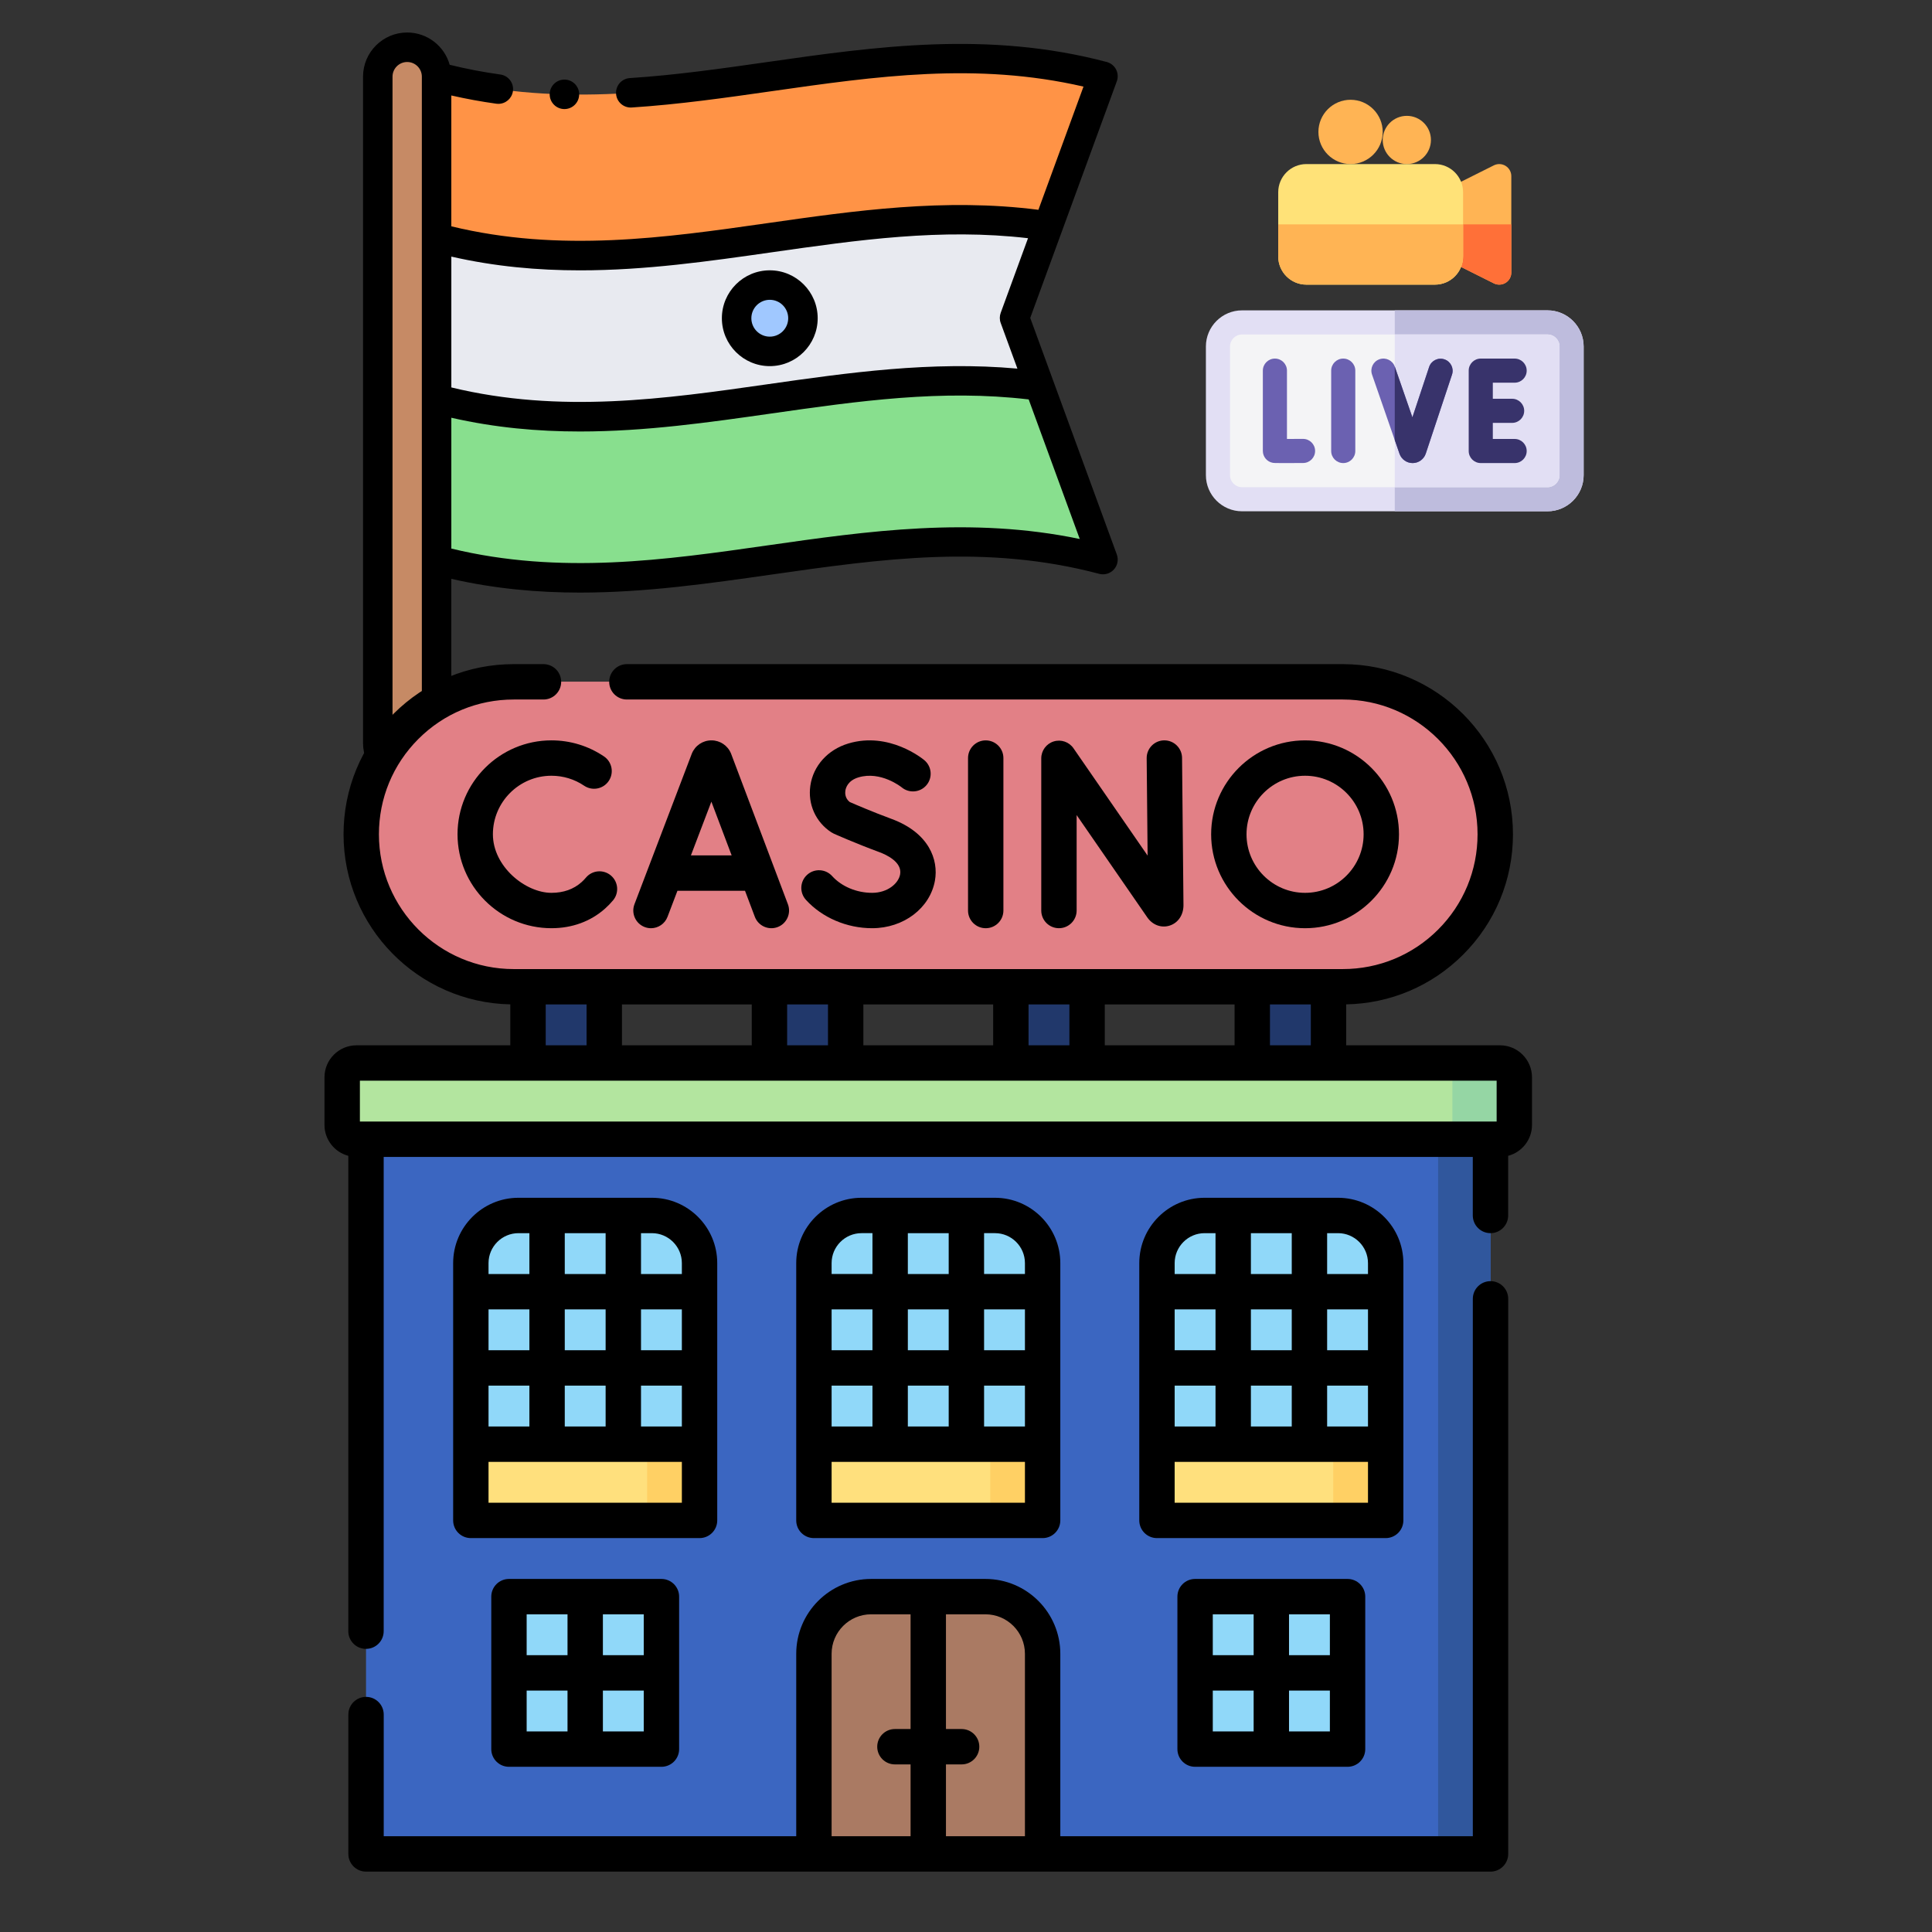 <?xml version="1.0" encoding="UTF-8"?>
<svg width="512" height="512" enable-background="new 0 0 512 512" version="1.1" viewBox="0 0 512 512" xmlns="http://www.w3.org/2000/svg" xmlns:cc="http://creativecommons.org/ns#" xmlns:dc="http://purl.org/dc/elements/1.1/" xmlns:rdf="http://www.w3.org/1999/02/22-rdf-syntax-ns#">
 <rect x="0" y="0" width="512" height="512" fill="#333333" stroke="none"/>
 <g transform="matrix(.391 0 0 .391 96.204 8.611)" clip-rule="evenodd" fill-rule="evenodd">
  <path d="m275.54 139.27c62.551-8.938 124.38-17.767 189.27-7.972l37.189-101.62c-78.705-20.821-152.07-10.342-226.46 0.288-73.05 10.437-147.14 21.024-225.64-0.01v109.31c78.504 21.033 152.59 10.447 225.64 0.01z" fill="#ff9346"/>
  <path d="m464.81 131.3c-64.889-9.795-126.72-0.966-189.27 7.972-73.05 10.438-147.14 21.024-225.64-0.01v109.31c78.504 21.034 152.59 10.448 225.64 0.01 60.642-8.666 120.61-17.228 183.34-8.818l-16.88-46.125zm-188.86 40.051c12.426 0 22.5 10.074 22.5 22.5s-10.074 22.5-22.5 22.5-22.5-10.074-22.5-22.5 10.074-22.5 22.5-22.5z" fill="#e8eaf0"/>
  <circle cx="275.95" cy="193.85" r="22.5" fill="#a0c8ff"/>
  <path d="m275.54 248.58c-73.05 10.437-147.14 21.024-225.64-0.01v109.31c78.504 21.034 152.59 10.448 225.64 0.01 74.388-10.63 147.76-21.108 226.46-0.288l-43.123-117.84c-62.731-8.41-122.7 0.152-183.34 8.818z" fill="#88df8e"/>
  <path d="m49.897 357.88v-327.93c0-10.972-8.977-19.948-19.949-19.948s-19.948 8.977-19.948 19.948v452.1c0 10.972 8.976 19.949 19.949 19.949 10.972 0 19.948-8.977 19.948-19.949z" fill="#c68a65"/>
 </g>
 <g stroke-width=".391">
  <path d="m279.11 100.89c-2e-3 -5e-3 -4e-3 -0.011-6e-3 -0.016l-6.083-16.623 8.413-22.99c3e-3 -8e-3 6e-3 -0.016 9e-3 -0.024l14.525-39.692c0.378-1.032 0.303-2.175-0.205-3.149-0.508-0.974-1.402-1.689-2.464-1.97-31.516-8.338-61.254-4.088-90.012 0.022-11.878 1.697-24.161 3.452-36.38 4.244-2.153 0.139-3.784 1.998-3.645 4.151 0.139 2.153 1.993 3.789 4.151 3.645 12.52-0.811 24.954-2.588 36.98-4.306 27.915-3.989 54.352-7.768 82.744-1.234l-11.948 32.651c-24.791-3.18-48.725 0.236-71.902 3.548-26.967 3.853-54.822 7.832-83.682 0.828v-34.677c3.909 0.891 7.899 1.625 11.921 2.184 0.182 0.025 0.363 0.037 0.542 0.037 1.919 0 3.593-1.415 3.864-3.369 0.296-2.137-1.195-4.11-3.332-4.406-4.548-0.631-9.053-1.498-13.428-2.576-1.377-4.929-5.905-8.556-11.267-8.556-6.45 0-11.698 5.248-11.698 11.698v176.6c0 6.451 5.248 11.698 11.698 11.698s11.699-5.248 11.699-11.698v-43.514c11.597 2.648 22.948 3.646 34.102 3.645 17.325-3.9e-4 34.169-2.407 50.686-4.766 29.276-4.183 56.929-8.134 86.91-0.204 1.408 0.374 2.905-0.068 3.885-1.145 0.981-1.075 1.282-2.607 0.782-3.974zm-125.4-29.243c17.325 0 34.169-2.406 50.685-4.766 23.104-3.302 45.009-6.431 68.041-3.753l-7.239 19.78c-0.318 0.867-0.318 1.818 0 2.685l4.427 12.096c-22.797-2.061-44.9 1.094-66.337 4.157-26.966 3.853-54.821 7.832-83.679 0.828v-34.672c11.598 2.648 22.95 3.645 34.103 3.645zm-41.916 125.27c0 2.143-1.743 3.886-3.886 3.886-2.143 0-3.886-1.743-3.886-3.886v-176.6c0-2.143 1.743-3.886 3.886-3.886 2.143 0 3.886 1.743 3.886 3.886zm91.492-52.369c-26.966 3.853-54.82 7.832-83.679 0.828v-34.671c11.597 2.648 22.948 3.645 34.102 3.645 17.325 0 34.169-2.407 50.686-4.766 23.171-3.311 45.099-6.443 68.215-3.732l13.535 36.986c-28.873-6.002-56.282-2.086-82.858 1.711z"/>
  <path d="m204 97.028c7 0 12.695-5.695 12.695-12.695 0-7-5.695-12.695-12.695-12.695s-12.695 5.695-12.695 12.695c0 7 5.695 12.695 12.695 12.695zm0-17.578c2.693 0 4.883 2.19 4.883 4.883 0 2.693-2.19 4.883-4.883 4.883-2.693 0-4.883-2.19-4.883-4.883 0-2.693 2.191-4.883 4.883-4.883z"/>
  <path d="m149.58 28.905c2.157 0 3.906-1.749 3.906-3.906s-1.749-3.906-3.906-3.906h-3e-3c-2.157 0-3.905 1.749-3.905 3.906s1.75 3.906 3.907 3.906z"/>
 </g>
 <g transform="matrix(.625 0 0 .625 86 176)">
  <path transform="rotate(90 256 352.98)" d="m104.48 114.58h303.05v476.8h-303.05z" fill="#3b66c1"/>
  <path transform="rotate(90 483.29 352.98)" d="m331.76 341.86h303.05v22.224h-303.05z" fill="#30579d"/>
  <path d="m86.293 136.8h32.325v32.325h-32.325z" fill="#21386b"/>
  <path d="m393.38 136.8h32.325v32.325h-32.325z" fill="#21386b"/>
  <path d="m291.02 136.8h32.325v32.325h-32.325z" fill="#21386b"/>
  <path d="m188.66 136.8h32.325v32.325h-32.325z" fill="#21386b"/>
  <path d="m207.51 504.5v-84.854c0-13.39 10.854-24.244 24.244-24.244h48.488c13.39 0 24.244 10.854 24.244 24.244v84.854z" fill="#aa7a63"/>
  <path d="m431.77 136.8h-351.54c-35.705 0-64.65-28.945-64.65-64.65s28.945-64.65 64.65-64.65h351.54c35.705 0 64.65 28.945 64.65 64.65s-28.945 64.65-64.651 64.65z" fill="#e28086"/>
  <path d="m431.77 136.8h-351.54c-35.705 0-64.65-28.945-64.65-64.65s28.945-64.65 64.65-64.65h351.54c35.705 0 64.65 28.945 64.65 64.65s-28.945 64.65-64.651 64.65z" fill="#e28086"/>
  <path d="m7.5 195.39v-20.203c0-3.347 2.714-6.061 6.061-6.061h484.88c3.347 0 6.061 2.714 6.061 6.061v20.203c0 3.347-2.714 6.061-6.061 6.061h-484.88c-3.347 0-6.061-2.713-6.061-6.061z" fill="#b3e59f"/>
  <path d="m207.51 330.75v-76.772c0-11.158 9.045-20.203 20.203-20.203h56.569c11.158 0 20.203 9.045 20.203 20.203v76.772z" fill="#90d8f9"/>
  <path transform="rotate(90 256 346.92)" d="m239.84 298.43h32.325v96.976h-32.325z" fill="#ffe07d"/>
  <path transform="rotate(90 293.38 346.92)" d="m277.21 335.8h32.325v22.224h-32.325z" fill="#ffd064"/>
  <path d="m352.98 330.75v-76.772c0-11.158 9.045-20.203 20.203-20.203h56.569c11.158 0 20.203 9.045 20.203 20.203v76.772z" fill="#90d8f9"/>
  <path transform="rotate(90 401.46 346.91)" d="m385.3 298.43h32.325v96.976h-32.325z" fill="#ffe07d"/>
  <path transform="rotate(90 438.84 346.91)" d="m422.68 335.8h32.325v22.224h-32.325z" fill="#ffd064"/>
  <path d="m62.049 330.75v-76.772c0-11.158 9.045-20.203 20.203-20.203h56.569c11.158 0 20.203 9.045 20.203 20.203v76.772z" fill="#90d8f9"/>
  <path transform="rotate(90 110.54 346.91)" d="m94.374 298.43h32.325v96.976h-32.325z" fill="#ffe07d"/>
  <path transform="rotate(90 147.91 346.91)" d="m131.75 335.8h32.325v22.224h-32.325z" fill="#ffd064"/>
  <path transform="rotate(90 401.46 427.73)" d="m369.14 395.4h64.65v64.65h-64.65z" fill="#90d8f9"/>
  <path transform="rotate(90 110.54 427.73)" d="m78.211 395.4h64.65v64.65h-64.65z" fill="#90d8f9"/>
  <path d="m498.44 169.13h-26.264c3.347 0 6.061 2.714 6.061 6.061v20.203c0 3.347-2.714 6.061-6.061 6.061h26.264c3.347 0 6.061-2.714 6.061-6.061v-20.203c0-3.347-2.714-6.061-6.061-6.061z" fill="#95d6a4"/>
  <path d="m494.4 261.63c-4.142 0-7.5 3.357-7.5 7.5v227.87h-174.91v-77.354c0-17.504-14.24-31.744-31.744-31.744h-48.488c-17.503 0-31.744 14.24-31.744 31.744v77.354h-174.91v-51.595c0-4.143-3.358-7.5-7.5-7.5s-7.5 3.357-7.5 7.5v59.095c0 4.143 3.358 7.5 7.5 7.5h476.8c4.142 0 7.5-3.357 7.5-7.5v-235.37c-1e-3 -4.143-3.358-7.5-7.501-7.5zm-197.41 158.01v77.354h-33.488v-30.457h6.642c4.142 0 7.5-3.357 7.5-7.5s-3.358-7.5-7.5-7.5h-6.642v-48.641h16.744c9.233 0 16.744 7.512 16.744 16.744zm-81.976 0c0-9.232 7.511-16.744 16.744-16.744h16.744v48.641h-6.642c-4.142 0-7.5 3.357-7.5 7.5s3.358 7.5 7.5 7.5h6.642v30.457h-33.488z"/>
  <path d="m304.49 370.58c4.142 0 7.5-3.357 7.5-7.5v-109.1c0-15.275-12.428-27.703-27.703-27.703h-56.569c-15.275 0-27.703 12.428-27.703 27.703v109.1c0 4.143 3.358 7.5 7.5 7.5zm-39.825-96.975v17.325h-17.325v-17.325zm-17.326-15v-17.325h17.325v17.325zm0 64.65v-17.325h17.325v17.325zm-32.325 0v-17.325h17.325v17.325zm64.651-17.325h17.325v17.325h-17.325zm17.325-15h-17.325v-17.325h17.325zm-64.651 0h-17.325v-17.325h17.325zm64.651 64.65h-81.976v-17.325h81.976zm0-101.6v4.622h-17.325v-17.325h4.622c7.004 0 12.703 5.699 12.703 12.703zm-69.273-12.703h4.622v17.325h-17.325v-4.622c0-7.004 5.699-12.703 12.703-12.703z"/>
  <path d="m457.45 363.08v-109.1c0-15.275-12.428-27.703-27.703-27.703h-56.569c-15.275 0-27.703 12.428-27.703 27.703v109.1c0 4.143 3.358 7.5 7.5 7.5h96.976c4.141 0 7.499-3.357 7.499-7.5zm-64.65-39.825v-17.325h17.325v17.325zm-32.325 0v-17.325h17.325v17.325zm49.65-49.65v17.325h-17.325v-17.325zm-17.325-15v-17.325h17.325v17.325zm49.65 32.325h-17.325v-17.325h17.325zm-64.65 0h-17.325v-17.325h17.325zm47.325 15h17.325v17.325h-17.325zm17.325-51.948v4.622h-17.325v-17.325h4.622c7.004 0 12.703 5.699 12.703 12.703zm-69.272-12.703h4.622v17.325h-17.325v-4.622c0-7.004 5.698-12.703 12.703-12.703zm69.272 114.3h-81.976v-17.325h81.976z"/>
  <path d="m166.52 363.08v-109.1c0-15.275-12.428-27.703-27.703-27.703h-56.569c-15.275 0-27.703 12.428-27.703 27.703v109.1c0 4.143 3.358 7.5 7.5 7.5h96.976c4.142 0 7.499-3.357 7.499-7.5zm-64.65-39.825v-17.325h17.325v17.325zm-32.325 0v-17.325h17.325v17.325zm49.65-49.65v17.325h-17.325v-17.325zm-17.325-15v-17.325h17.325v17.325zm49.65 32.325h-17.325v-17.325h17.325zm-64.65 0h-17.325v-17.325h17.325zm47.325 15h17.325v17.325h-17.325zm17.325-51.948v4.622h-17.325v-17.325h4.622c7.005 0 12.703 5.699 12.703 12.703zm-69.272-12.703h4.622v17.325h-17.325v-4.622c0-7.004 5.699-12.703 12.703-12.703zm69.272 114.3h-81.975v-17.325h81.976v17.325z"/>
  <path d="m369.14 387.9c-4.142 0-7.5 3.357-7.5 7.5v64.65c0 4.143 3.358 7.5 7.5 7.5h64.65c4.142 0 7.5-3.357 7.5-7.5v-64.65c0-4.143-3.358-7.5-7.5-7.5zm57.151 32.326h-17.325v-17.325h17.325zm-32.326-17.326v17.325h-17.325v-17.325zm-17.325 32.326h17.325v17.325h-17.325zm32.325 17.325v-17.325h17.325v17.325z"/>
  <path d="m78.211 387.9c-4.142 0-7.5 3.357-7.5 7.5v64.65c0 4.143 3.358 7.5 7.5 7.5h64.65c4.142 0 7.5-3.357 7.5-7.5v-64.65c0-4.143-3.358-7.5-7.5-7.5zm57.151 32.326h-17.325v-17.325h17.325zm-32.325-17.326v17.325h-17.326v-17.325zm-17.326 32.326h17.325v17.325h-17.325zm32.326 17.325v-17.325h17.325v17.325z"/>
  <path d="m498.44 161.63h-65.231v-17.36c18.739-0.365 36.301-7.808 49.584-21.092 13.624-13.624 21.127-31.744 21.127-51.023 0-39.784-32.367-72.15-72.15-72.15h-303.56c-4.142 0-7.5 3.357-7.5 7.5s3.358 7.5 7.5 7.5h303.55c31.513 0 57.15 25.638 57.15 57.15 0 15.272-5.943 29.626-16.733 40.417s-25.145 16.733-40.417 16.733h-351.54c-31.513 0-57.15-25.638-57.15-57.15 0-15.272 5.943-29.626 16.733-40.417s25.144-16.734 40.417-16.734h12.627c4.142 0 7.5-3.357 7.5-7.5s-3.358-7.5-7.5-7.5h-12.627c-19.279 0-37.4 7.503-51.023 21.127-13.625 13.624-21.127 31.744-21.127 51.023 0 39.302 31.591 71.342 70.711 72.114v17.362h-65.232c-7.478 0-13.561 6.083-13.561 13.561v20.204c0 6.28 4.297 11.561 10.102 13.096v201.56c0 4.143 3.358 7.5 7.5 7.5s7.5-3.357 7.5-7.5v-201.1h461.8v24.825c0 4.143 3.358 7.5 7.5 7.5s7.5-3.357 7.5-7.5v-25.289c5.804-1.535 10.102-6.816 10.102-13.096v-20.204c-1e-3 -7.478-6.084-13.561-13.562-13.561zm-97.557 0v-17.325h17.325v17.325zm-70.038 0v-17.325h55.038v17.325zm-32.325 0v-17.325h17.325v17.325zm-70.038 0v-17.325h55.038v17.325zm-32.325 0v-17.325h17.325v17.325zm-70.038 0v-17.325h55.038v17.325zm-32.326-17.325h17.325v17.325h-17.325zm-78.792 32.325h482v17.325h-482z"/>
  <path d="m138.43 111.98c3.022 0 5.871-1.84 7.01-4.833l4.206-11.044h28.651l4.16 11.023c1.462 3.874 5.789 5.829 9.665 4.368 3.875-1.462 5.832-5.789 4.369-9.665l-24.056-63.742c-0.026-0.068-0.053-0.137-0.081-0.205-1.388-3.375-4.642-5.555-8.291-5.555h-8e-3c-3.652 3e-3 -6.906 2.189-8.289 5.569-0.023 0.057-0.046 0.114-0.068 0.172l-24.276 63.74c-1.474 3.87 0.469 8.203 4.339 9.678 0.88 0.335 1.782 0.494 2.669 0.494zm25.607-53.663 8.599 22.785h-17.277z"/>
  <path d="m309.18 32.786c-3.134 0.977-5.268 3.878-5.268 7.16v64.529c0 4.143 3.358 7.5 7.5 7.5s7.5-3.357 7.5-7.5v-40.47l29.961 43.386c2.228 3.218 5.935 4.593 9.44 3.493 3.585-1.119 5.902-4.49 5.901-8.659l-0.604-62.472c-0.04-4.117-3.39-7.428-7.498-7.428h-0.074c-4.142 0.04-7.467 3.431-7.427 7.572l0.399 41.296-31.428-45.509c-1.864-2.701-5.268-3.875-8.402-2.898z"/>
  <path d="m287.86 104.48v-64.645c0-4.143-3.358-7.5-7.5-7.5s-7.5 3.357-7.5 7.5v64.645c0 4.143 3.358 7.5 7.5 7.5s7.5-3.358 7.5-7.5z"/>
  <path d="m56.401 72.15c0 21.96 17.866 39.825 39.825 39.825 8.761 0 16.621-2.877 22.729-8.318 1.197-1.065 2.334-2.238 3.381-3.486 2.662-3.173 2.248-7.903-0.925-10.565-3.174-2.664-7.904-2.25-10.566 0.925-0.582 0.693-1.209 1.341-1.867 1.926-3.366 2.999-7.657 4.52-12.752 4.52-11.022 0-24.825-11.137-24.825-24.825s11.137-24.825 24.825-24.825c4.976 0 9.773 1.465 13.875 4.235 3.433 2.318 8.094 1.416 10.413-2.017 2.319-3.432 1.416-8.095-2.017-10.413-6.59-4.452-14.292-6.806-22.271-6.806-21.959-1e-3 -39.825 17.864-39.825 39.824z"/>
  <path d="m232.2 96.976c-6.587 0-12.932-2.661-16.972-7.12-2.781-3.067-7.524-3.302-10.594-0.521-3.069 2.782-3.302 7.525-0.521 10.595 6.836 7.543 17.336 12.046 28.086 12.046 13.343 0 24.543-8.492 26.632-20.193 1.568-8.782-2.448-20.266-18.423-26.158-8.039-2.966-15.515-6.197-17.706-7.157-2.055-1.599-1.989-3.856-1.854-4.791 0.18-1.251 1.08-4.307 5.55-5.653 9.442-2.849 18.126 4.057 18.329 4.221 3.17 2.63 7.875 2.214 10.531-0.945 2.665-3.171 2.255-7.902-0.915-10.567-0.601-0.504-14.908-12.302-32.271-7.071-8.706 2.623-14.864 9.477-16.071 17.885-1.131 7.877 2.283 15.452 8.908 19.771 0.332 0.217 0.679 0.406 1.041 0.567 0.373 0.166 9.259 4.122 19.268 7.813 2.972 1.097 9.783 4.212 8.848 9.449-0.688 3.847-5.314 7.829-11.866 7.829z"/>
  <path d="m415.77 111.98c21.959 0 39.825-17.865 39.825-39.825s-17.866-39.825-39.825-39.825-39.825 17.864-39.825 39.824 17.866 39.826 39.825 39.826zm0-64.651c13.688 0 24.825 11.137 24.825 24.825s-11.137 24.825-24.825 24.825-24.825-11.137-24.825-24.825 11.137-24.825 24.825-24.825z"/>
 </g>
 <g transform="matrix(.213 0 0 .213 315.1 26.442)">
  <path d="m446 512h-380c-24.813 0-45-20.187-45-45v-160c0-24.813 20.187-45 45-45h380c24.813 0 45 20.187 45 45v160c0 24.813-20.187 45-45 45z" fill="#e2dff4"/>
  <path d="m446 262h-190v250h190c24.813 0 45-20.187 45-45v-160c0-24.813-20.187-45-45-45z" fill="#bebcdd"/>
  <path d="m66 292c-8.271 0-15 6.729-15 15v160c0 8.271 6.729 15 15 15h380c8.271 0 15-6.729 15-15v-160c0-8.271-6.729-15-15-15z" fill="#f4f4f6"/>
  <path d="m446 292h-190v190h190c8.271 0 15-6.729 15-15v-160c0-8.271-6.729-15-15-15z" fill="#e2dff4"/>
  <path d="m141.89 421.92h-0.086c-6.784 0.038-13.934 0.066-19.933 0.078v-84.994c0-8.284-6.716-15-15-15s-15 6.716-15 15v99.916c0 7.306 5.264 13.549 12.464 14.784 1.08 0.185 1.798 0.308 12.97 0.308 5.387 0 13.205-0.028 24.667-0.092 8.284-0.046 14.962-6.8 14.916-15.084-0.046-8.256-6.753-14.916-14.998-14.916z" fill="#6b61b1"/>
  <path d="m191.89 322c-8.284 0-15 6.716-15 15v100c0 8.284 6.716 15 15 15s15-6.716 15-15v-100c0-8.284-6.716-15-15-15z" fill="#6b61b1"/>
  <path d="m405.13 422h-27.136v-20h24.029c8.284 0 15-6.716 15-15s-6.716-15-15-15h-24.029v-20h27.136c8.284 0 15-6.716 15-15s-6.716-15-15-15h-42.136c-8.284 0-15 6.716-15 15v100c0 8.284 6.716 15 15 15h42.136c8.284 0 15-6.716 15-15s-6.716-15-15-15z" fill="#38336b"/>
  <path d="m317.72 322.95c-7.864-2.614-16.352 1.645-18.964 9.506l-20.816 62.665-21.882-63.039c-2.717-7.827-11.267-11.97-19.09-9.251-7.826 2.716-11.968 11.263-9.252 19.089l34.19 98.499c0.012 0.033 0.023 0.066 0.035 0.099 2.442 6.881 8.968 11.484 16.262 11.484h0.113c7.34-0.048 13.859-4.749 16.225-11.698 0.012-0.035 0.023-0.069 0.035-0.104l32.65-98.286c2.612-7.862-1.644-16.353-9.506-18.964z" fill="#6b61b1"/>
  <path d="m317.72 322.95c-7.864-2.614-16.352 1.645-18.964 9.506l-20.816 62.665-21.882-63.039c-0.018-0.052-0.043-0.1-0.062-0.152v91.462l5.91 17.026c0.012 0.033 0.023 0.066 0.035 0.099 2.442 6.881 8.968 11.484 16.262 11.484h0.113c7.34-0.048 13.859-4.749 16.225-11.698 0.012-0.035 0.023-0.069 0.035-0.104l32.65-98.286c2.612-7.861-1.644-16.352-9.506-18.963z" fill="#38336b"/>
  <g fill="#ffb454">
   <path d="m271 80c-16.542 0-30-13.458-30-30s13.458-30 30-30 30 13.458 30 30-13.458 30-30 30z"/>
   <path d="m201 80c-22.056 0-40-17.944-40-40s17.944-40 40-40 40 17.944 40 40-17.944 40-40 40z"/>
   <path d="m386 230c-2.292 0-4.59-0.525-6.707-1.583l-60-30c-5.082-2.542-8.292-7.735-8.292-13.417v-60c0-5.682 3.21-10.875 8.292-13.417l60-30c4.649-2.325 10.171-2.076 14.594 0.657s7.114 7.561 7.114 12.76v120c0 5.199-2.691 10.027-7.114 12.76-2.408 1.489-5.144 2.24-7.887 2.24z"/>
  </g>
  <path d="m311 155v30c0 5.682 3.21 10.875 8.292 13.417l60 30c2.117 1.059 4.415 1.583 6.707 1.583 2.743 0 5.479-0.751 7.887-2.24 4.423-2.733 7.114-7.561 7.114-12.76v-60z" fill="#ff7038"/>
  <path d="m306 230h-160c-19.299 0-35-15.701-35-35v-80c0-19.299 15.701-35 35-35h160c19.299 0 35 15.701 35 35v80c0 19.299-15.701 35-35 35z" fill="#ffe278"/>
  <path d="m111 155v40c0 19.299 15.701 35 35 35h160c19.299 0 35-15.701 35-35v-40z" fill="#ffb454"/>
 </g>
</svg>
